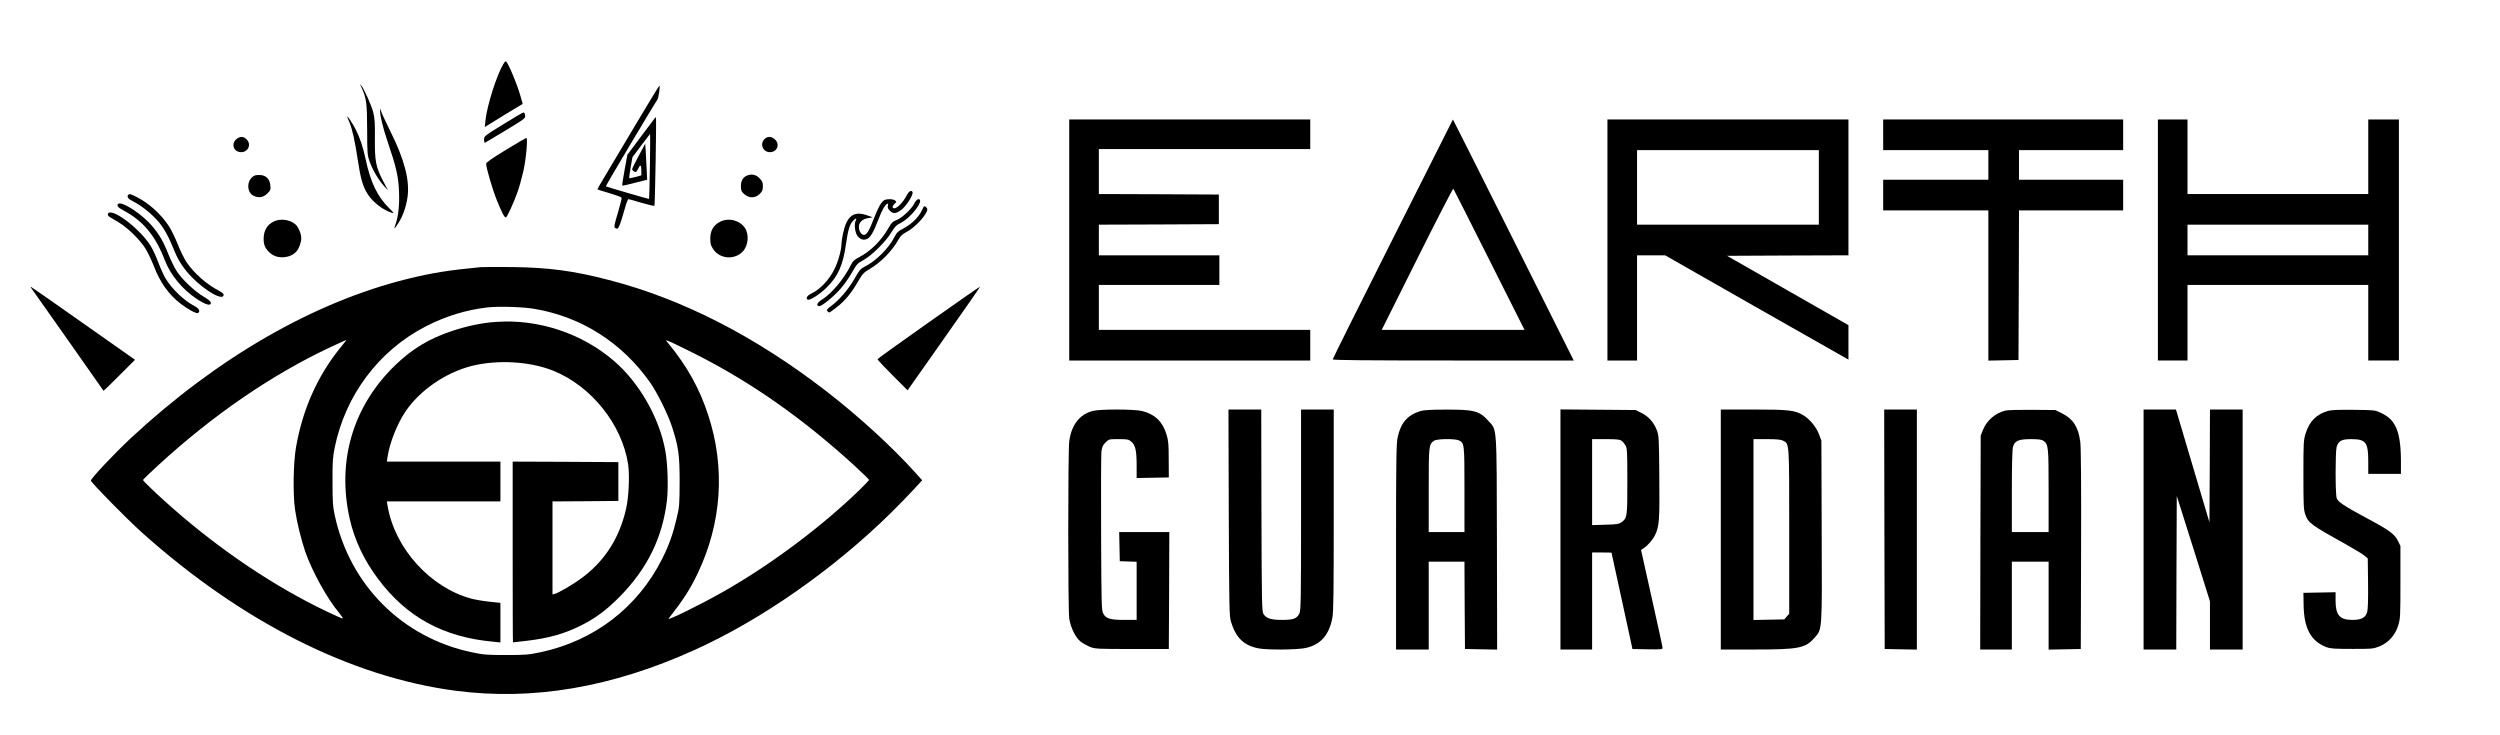 <?xml version="1.0" encoding="UTF-8" standalone="no"?> <svg xmlns="http://www.w3.org/2000/svg" version="1.0" width="2448pt" height="720pt" viewBox="0 0 2448 720" preserveAspectRatio="xMidYMid meet"><g transform="translate(0,720) scale(0.1,-0.1)" fill="#000000" stroke="none"><path d="M4928 6572 c-65 -109 -160 -410 -174 -549 l-7 -67 24 15 c13 8 97 60 185 114 l162 98 -20 71 c-34 123 -128 346 -146 346 -4 0 -15 -13 -24 -28z"></path><path d="M3539 6344 c48 -99 56 -155 56 -414 1 -229 2 -249 24 -310 28 -81 87 -182 140 -240 l41 -45 -50 95 c-70 136 -81 193 -79 413 2 142 -2 197 -15 252 -17 70 -90 233 -120 270 -13 16 -12 11 3 -21z"></path><path d="M6229 5988 c-122 -205 -257 -432 -300 -504 -44 -73 -79 -134 -79 -137 0 -3 52 -20 116 -38 64 -19 118 -39 121 -45 2 -6 -15 -73 -37 -149 -34 -111 -39 -139 -28 -146 34 -22 37 -16 105 218 10 35 22 63 27 63 5 0 63 -16 128 -36 66 -19 123 -33 126 -29 6 6 21 856 15 864 -4 5 13 27 -145 -184 l-135 -181 -27 -148 c-15 -81 -25 -150 -23 -153 4 -3 71 12 208 48 l36 9 -4 82 c-2 46 -6 125 -9 177 l-6 94 -64 -119 c-35 -65 -64 -124 -64 -131 0 -7 9 -17 20 -23 17 -9 22 -6 37 25 23 48 33 44 33 -13 l0 -49 -57 -16 c-32 -8 -59 -14 -61 -12 -3 2 4 49 13 105 l18 101 83 111 c46 61 86 113 89 116 5 5 -5 -630 -10 -636 -2 -3 -414 118 -423 123 -4 3 486 826 503 845 13 15 32 140 21 140 -3 0 -105 -168 -227 -372z"></path><path d="M3721 6130 c-2 -55 27 -178 74 -315 86 -254 106 -342 112 -488 6 -131 -6 -243 -33 -320 -8 -22 -13 -41 -11 -43 1 -2 18 19 35 47 46 70 79 162 93 262 22 162 -32 369 -167 638 -42 85 -83 172 -90 194 -7 22 -13 33 -13 25z"></path><path d="M4928 5983 c-185 -114 -188 -116 -188 -150 0 -19 4 -33 8 -31 4 2 96 56 203 121 190 115 195 119 191 148 -2 16 -9 29 -16 28 -6 0 -95 -52 -198 -116z"></path><path d="M3400 6058 c0 -4 9 -28 21 -55 29 -68 54 -181 83 -373 27 -181 50 -258 97 -332 52 -80 151 -156 239 -183 20 -6 15 3 -27 44 -118 116 -184 254 -233 483 -25 118 -57 213 -98 293 -29 56 -82 136 -82 123z"></path><path d="M10470 4850 l0 -1180 1180 0 1180 0 0 150 0 150 -1035 0 -1035 0 0 220 0 220 590 0 590 0 0 145 0 145 -590 0 -590 0 0 150 0 150 588 2 587 3 0 145 0 145 -587 3 -588 2 0 220 0 220 1035 0 1035 0 0 145 0 145 -1180 0 -1180 0 0 -1180z"></path><path d="M13638 4861 c-324 -643 -588 -1174 -588 -1180 0 -8 344 -11 1180 -11 l1180 0 -590 1180 c-325 649 -591 1180 -593 1180 -1 0 -266 -527 -589 -1169z m944 -203 l346 -688 -699 0 -699 0 347 695 c191 382 350 691 354 687 3 -4 162 -316 351 -694z"></path><path d="M15740 4850 l0 -1180 145 0 145 0 0 515 0 515 138 0 137 0 870 -496 c479 -272 882 -502 898 -510 l27 -15 0 169 0 168 -594 339 -595 340 595 3 594 2 0 665 0 665 -1180 0 -1180 0 0 -1180z m2070 515 l0 -365 -890 0 -890 0 0 365 0 365 890 0 890 0 0 -365z"></path><path d="M18440 5880 l0 -150 515 0 515 0 0 -145 0 -145 -515 0 -515 0 0 -150 0 -150 515 0 515 0 0 -735 0 -736 148 3 147 3 3 733 2 732 510 0 510 0 0 150 0 150 -510 0 -510 0 0 145 0 145 510 0 510 0 0 150 0 150 -1175 0 -1175 0 0 -150z"></path><path d="M21130 4850 l0 -1180 145 0 145 0 0 370 0 370 885 0 885 0 0 -370 0 -370 150 0 150 0 0 1180 0 1180 -150 0 -150 0 0 -365 0 -365 -885 0 -885 0 0 365 0 365 -145 0 -145 0 0 -1180z m2060 0 l0 -150 -885 0 -885 0 0 150 0 150 885 0 885 0 0 -150z"></path><path d="M2314 5837 c-54 -47 -25 -127 47 -127 70 0 103 77 54 125 -30 31 -66 32 -101 2z"></path><path d="M7491 5843 c-55 -47 -24 -133 48 -133 72 0 102 79 47 127 -32 27 -66 30 -95 6z"></path><path d="M4953 5732 c-127 -77 -193 -123 -193 -134 0 -40 64 -258 106 -361 49 -120 73 -167 87 -167 11 0 78 145 115 251 17 47 42 139 57 204 27 121 45 325 29 325 -5 -1 -96 -54 -201 -118z"></path><path d="M2494 5481 c-79 -34 -85 -165 -9 -199 50 -23 94 -15 132 23 33 33 35 39 30 81 -6 59 -39 94 -93 100 -21 2 -49 0 -60 -5z"></path><path d="M7315 5481 c-40 -17 -60 -51 -60 -103 0 -43 4 -53 33 -79 47 -42 108 -41 151 2 26 25 31 39 31 76 0 38 -5 50 -34 79 -35 35 -75 43 -121 25z"></path><path d="M8875 5281 c-29 -58 -90 -121 -117 -121 -24 0 -23 22 3 46 19 17 19 19 3 31 -21 16 -78 17 -105 3 -29 -16 -61 -73 -104 -185 -44 -115 -69 -155 -95 -155 -26 0 -50 38 -50 78 0 44 34 77 90 86 l45 8 -50 18 c-134 49 -203 -2 -240 -176 -8 -38 -15 -82 -15 -99 -1 -64 -31 -174 -71 -254 -49 -99 -137 -193 -216 -231 -49 -23 -67 -50 -44 -64 18 -12 120 53 186 119 114 113 161 222 190 432 18 129 36 187 67 220 27 29 42 30 27 2 -18 -35 -6 -125 21 -154 30 -32 55 -39 90 -25 32 13 64 67 111 190 34 90 66 146 87 155 9 3 10 -3 6 -20 -4 -18 1 -31 21 -50 31 -31 60 -28 112 11 51 39 121 153 108 175 -14 21 -36 6 -60 -40z"></path><path d="M1257 5293 c-19 -18 -3 -41 46 -65 75 -37 167 -109 237 -186 61 -66 112 -158 174 -313 36 -88 89 -166 166 -245 138 -140 310 -234 310 -170 0 9 -19 25 -42 37 -123 62 -250 175 -323 284 -22 33 -61 113 -86 177 -26 64 -64 142 -85 173 -78 119 -197 226 -316 286 -60 30 -70 33 -81 22z"></path><path d="M8951 5204 c-31 -57 -118 -137 -173 -159 -35 -13 -49 -26 -75 -73 -71 -126 -177 -232 -293 -292 -44 -22 -59 -37 -78 -74 -64 -133 -187 -280 -285 -341 -46 -29 -58 -57 -27 -63 25 -4 151 99 217 178 35 41 84 112 109 158 43 75 52 85 108 115 79 42 220 181 273 270 33 55 49 72 89 92 108 54 244 235 176 235 -10 0 -27 -18 -41 -46z"></path><path d="M1157 5203 c-17 -16 -3 -34 51 -63 194 -103 314 -248 406 -488 55 -144 170 -284 311 -378 89 -59 140 -73 140 -40 0 13 -22 32 -69 60 -90 53 -213 169 -265 250 -23 35 -62 115 -86 176 -52 134 -108 221 -193 307 -110 110 -268 204 -295 176z"></path><path d="M9027 5140 c-29 -64 -100 -134 -174 -173 -59 -31 -72 -43 -95 -89 -59 -114 -184 -237 -295 -291 -36 -18 -50 -35 -95 -115 -57 -101 -149 -209 -229 -268 -40 -29 -47 -39 -38 -50 6 -8 15 -14 19 -14 4 0 39 24 76 54 79 61 141 137 208 253 42 72 55 86 112 119 112 66 220 177 285 293 17 31 38 50 73 68 86 44 206 174 206 224 0 13 -20 31 -33 29 -1 0 -10 -18 -20 -40z"></path><path d="M1056 5105 c-3 -9 3 -20 17 -29 12 -7 51 -31 87 -52 89 -53 212 -173 264 -258 24 -39 60 -115 81 -168 62 -163 146 -282 265 -373 72 -55 155 -100 169 -90 25 15 10 45 -31 66 -102 52 -222 166 -286 271 -18 30 -50 100 -71 156 -21 56 -53 127 -72 158 -104 173 -394 392 -423 319z"></path><path d="M2678 5030 c-61 -32 -92 -82 -96 -154 -4 -73 15 -115 71 -160 69 -55 190 -45 249 21 26 29 48 88 48 130 0 44 -28 110 -56 135 -55 49 -152 61 -216 28z"></path><path d="M7052 5029 c-65 -33 -97 -87 -97 -164 0 -51 5 -69 28 -104 65 -98 210 -109 291 -23 53 57 63 164 21 229 -50 76 -160 104 -243 62z"></path><path d="M4705 4584 c-312 -30 -480 -57 -711 -114 -921 -227 -1866 -772 -2717 -1564 -162 -152 -387 -391 -387 -412 0 -18 352 -376 498 -507 978 -876 2052 -1418 3075 -1551 756 -99 1528 33 2337 399 652 294 1358 787 1920 1339 80 79 182 183 227 233 l83 90 -62 69 c-224 251 -555 554 -874 801 -698 540 -1413 906 -2135 1092 -347 90 -583 121 -944 126 -148 1 -288 1 -310 -1z m526 -408 c461 -77 862 -332 1136 -723 68 -97 173 -308 212 -428 64 -195 76 -276 76 -540 -1 -228 -2 -246 -29 -359 -36 -155 -76 -266 -141 -396 -240 -478 -666 -805 -1194 -917 -114 -24 -147 -27 -336 -27 -189 0 -222 3 -336 27 -680 144 -1193 657 -1341 1340 -19 87 -22 134 -22 327 -1 195 2 240 21 336 105 515 433 952 892 1188 197 101 396 162 606 186 105 12 348 5 456 -14z m-1848 -318 c-6 -7 -31 -39 -57 -71 -219 -273 -363 -597 -427 -964 -27 -154 -32 -458 -10 -613 17 -120 61 -299 101 -415 68 -193 214 -458 332 -598 22 -27 38 -50 35 -53 -3 -3 -74 28 -159 69 -510 244 -1029 592 -1503 1007 -140 122 -295 270 -295 280 0 4 67 69 149 144 538 494 1119 892 1696 1161 77 36 141 65 144 65 2 0 -1 -6 -6 -12z m3421 -122 c551 -278 1055 -632 1559 -1092 81 -74 147 -139 147 -143 0 -4 -42 -48 -92 -97 -377 -365 -871 -734 -1336 -998 -221 -126 -556 -290 -535 -263 147 188 208 283 283 439 238 496 274 1040 104 1556 -84 257 -205 475 -389 699 l-26 32 32 -11 c18 -6 131 -61 253 -122z"></path><path d="M4858 4048 c-138 -9 -284 -40 -429 -88 -224 -74 -392 -175 -557 -334 -416 -401 -576 -940 -447 -1509 46 -203 139 -402 276 -584 281 -377 642 -573 1132 -617 l67 -7 0 194 0 194 -107 11 c-60 6 -139 20 -178 30 -403 109 -751 494 -820 910 l-7 42 556 0 556 0 0 195 0 195 -556 0 -556 0 7 47 c20 136 95 325 176 444 138 206 392 380 645 445 254 64 571 46 801 -46 374 -150 676 -529 734 -920 15 -108 6 -317 -20 -430 -67 -297 -217 -525 -454 -694 -80 -57 -205 -129 -244 -141 l-23 -6 0 455 0 456 323 2 322 3 0 190 0 190 -517 3 -518 2 0 -885 c0 -487 1 -885 3 -885 1 0 61 7 132 15 222 26 380 71 549 158 132 67 240 149 361 271 274 277 423 582 466 949 14 124 7 357 -16 482 -58 323 -255 668 -503 881 -314 270 -740 412 -1154 382z"></path><path d="M9095 4044 c-275 -194 -501 -356 -502 -361 -2 -4 64 -75 146 -157 l148 -148 357 507 c197 279 356 508 354 509 -2 2 -228 -156 -503 -350z"></path><path d="M306 4379 c6 -8 168 -237 359 -509 191 -272 348 -496 349 -497 1 -1 71 67 155 151 l153 153 -503 354 c-276 195 -507 356 -513 358 -8 3 -8 0 0 -10z"></path><path d="M10700 3176 c-130 -34 -209 -138 -230 -297 -13 -100 -13 -1643 0 -1734 13 -88 59 -184 108 -225 20 -17 62 -40 92 -53 53 -21 67 -22 415 -22 l360 0 3 573 2 572 -245 0 -246 0 3 -142 3 -143 83 -3 82 -3 0 -284 0 -285 -120 0 c-140 0 -180 12 -207 62 -17 31 -18 80 -21 783 -2 413 0 775 3 804 6 44 14 62 40 88 33 33 34 33 128 33 87 0 98 -2 125 -25 40 -33 52 -88 52 -235 l0 -121 158 3 157 3 -1 175 c0 150 -3 185 -22 247 -38 124 -112 196 -237 228 -75 19 -416 20 -485 1z"></path><path d="M12032 2183 c4 -924 5 -1013 21 -1068 47 -159 127 -237 272 -264 90 -17 387 -14 465 5 142 33 224 126 256 291 12 62 14 246 14 1059 l0 984 -160 0 -160 0 0 -981 c0 -887 -2 -984 -16 -1015 -25 -52 -58 -64 -169 -64 -109 0 -154 14 -182 56 -17 27 -18 79 -21 1016 l-2 988 -161 0 -160 0 3 -1007z"></path><path d="M13906 3174 c-125 -39 -191 -116 -221 -260 -12 -58 -15 -230 -15 -1071 l0 -1003 160 0 160 0 0 430 0 430 175 0 175 0 2 -427 3 -428 158 -3 157 -3 -2 1043 c-3 1182 2 1101 -86 1199 -85 95 -139 109 -412 108 -152 0 -218 -4 -254 -15z m379 -286 c54 -25 55 -32 55 -483 l0 -415 -175 0 -175 0 0 410 c0 442 1 448 52 484 28 20 203 22 243 4z"></path><path d="M15280 2016 l0 -1176 155 0 155 0 0 475 0 475 95 0 c52 0 95 -1 95 -2 0 -2 47 -214 103 -473 l102 -470 148 -3 c133 -2 147 -1 147 14 0 10 -48 229 -106 488 l-105 471 23 15 c41 26 94 86 115 132 40 85 45 142 41 568 -3 393 -4 407 -26 461 -30 76 -81 132 -150 166 l-57 28 -367 3 -368 3 0 -1175z m598 868 c12 -8 30 -30 40 -47 15 -29 17 -66 17 -352 0 -349 -1 -357 -58 -399 -25 -18 -45 -21 -158 -24 l-129 -4 0 421 0 421 133 0 c104 0 137 -3 155 -16z"></path><path d="M16850 2015 l0 -1175 333 0 c432 0 495 13 585 115 76 86 74 53 70 1050 l-3 880 -23 62 c-27 72 -93 151 -156 188 -81 48 -144 55 -488 55 l-318 0 0 -1175z m609 870 c63 -32 61 -2 61 -888 l0 -806 -24 -28 -24 -28 -151 -3 -151 -3 0 885 0 886 130 0 c95 0 139 -4 159 -15z"></path><path d="M18452 2018 l3 -1173 158 -3 157 -3 0 1176 0 1175 -160 0 -160 0 2 -1172z"></path><path d="M19637 3180 c-99 -25 -182 -96 -219 -188 l-23 -57 -3 -1047 -2 -1048 155 0 155 0 0 430 0 430 180 0 180 0 0 -430 0 -431 158 3 157 3 3 975 c2 631 -1 1003 -8 1054 -18 144 -71 225 -178 278 l-66 33 -226 2 c-124 1 -242 -2 -263 -7z m372 -296 c49 -35 51 -54 51 -489 l0 -405 -180 0 -180 0 0 398 c0 248 4 411 11 435 17 61 53 77 174 77 77 0 106 -4 124 -16z"></path><path d="M20990 2015 l0 -1175 160 0 160 0 2 752 3 752 163 -516 162 -516 0 -236 0 -236 160 0 160 0 0 1175 0 1175 -160 0 -160 0 -2 -552 -3 -553 -153 515 c-84 283 -158 532 -164 553 l-11 37 -159 0 -158 0 0 -1175z"></path><path d="M22799 3177 c-116 -33 -184 -100 -222 -221 -21 -67 -22 -88 -22 -406 0 -295 2 -341 18 -386 30 -86 51 -101 415 -304 74 -41 148 -87 165 -101 l32 -27 3 -240 c2 -154 -1 -256 -8 -282 -16 -58 -55 -80 -145 -80 -125 0 -165 46 -165 190 l0 81 -157 -3 -158 -3 2 -118 c3 -230 70 -354 223 -414 38 -14 79 -17 250 -17 192 -1 209 1 265 23 90 35 157 108 187 203 22 70 23 85 23 428 l0 355 -25 50 c-33 65 -83 103 -295 216 -236 127 -291 164 -304 201 -14 40 -14 450 -1 500 17 60 49 78 142 78 145 0 168 -30 168 -220 l0 -120 160 0 160 0 0 133 c-1 160 -19 269 -56 337 -33 62 -70 94 -144 129 -53 25 -63 26 -260 28 -142 2 -219 -1 -251 -10z"></path></g></svg> 